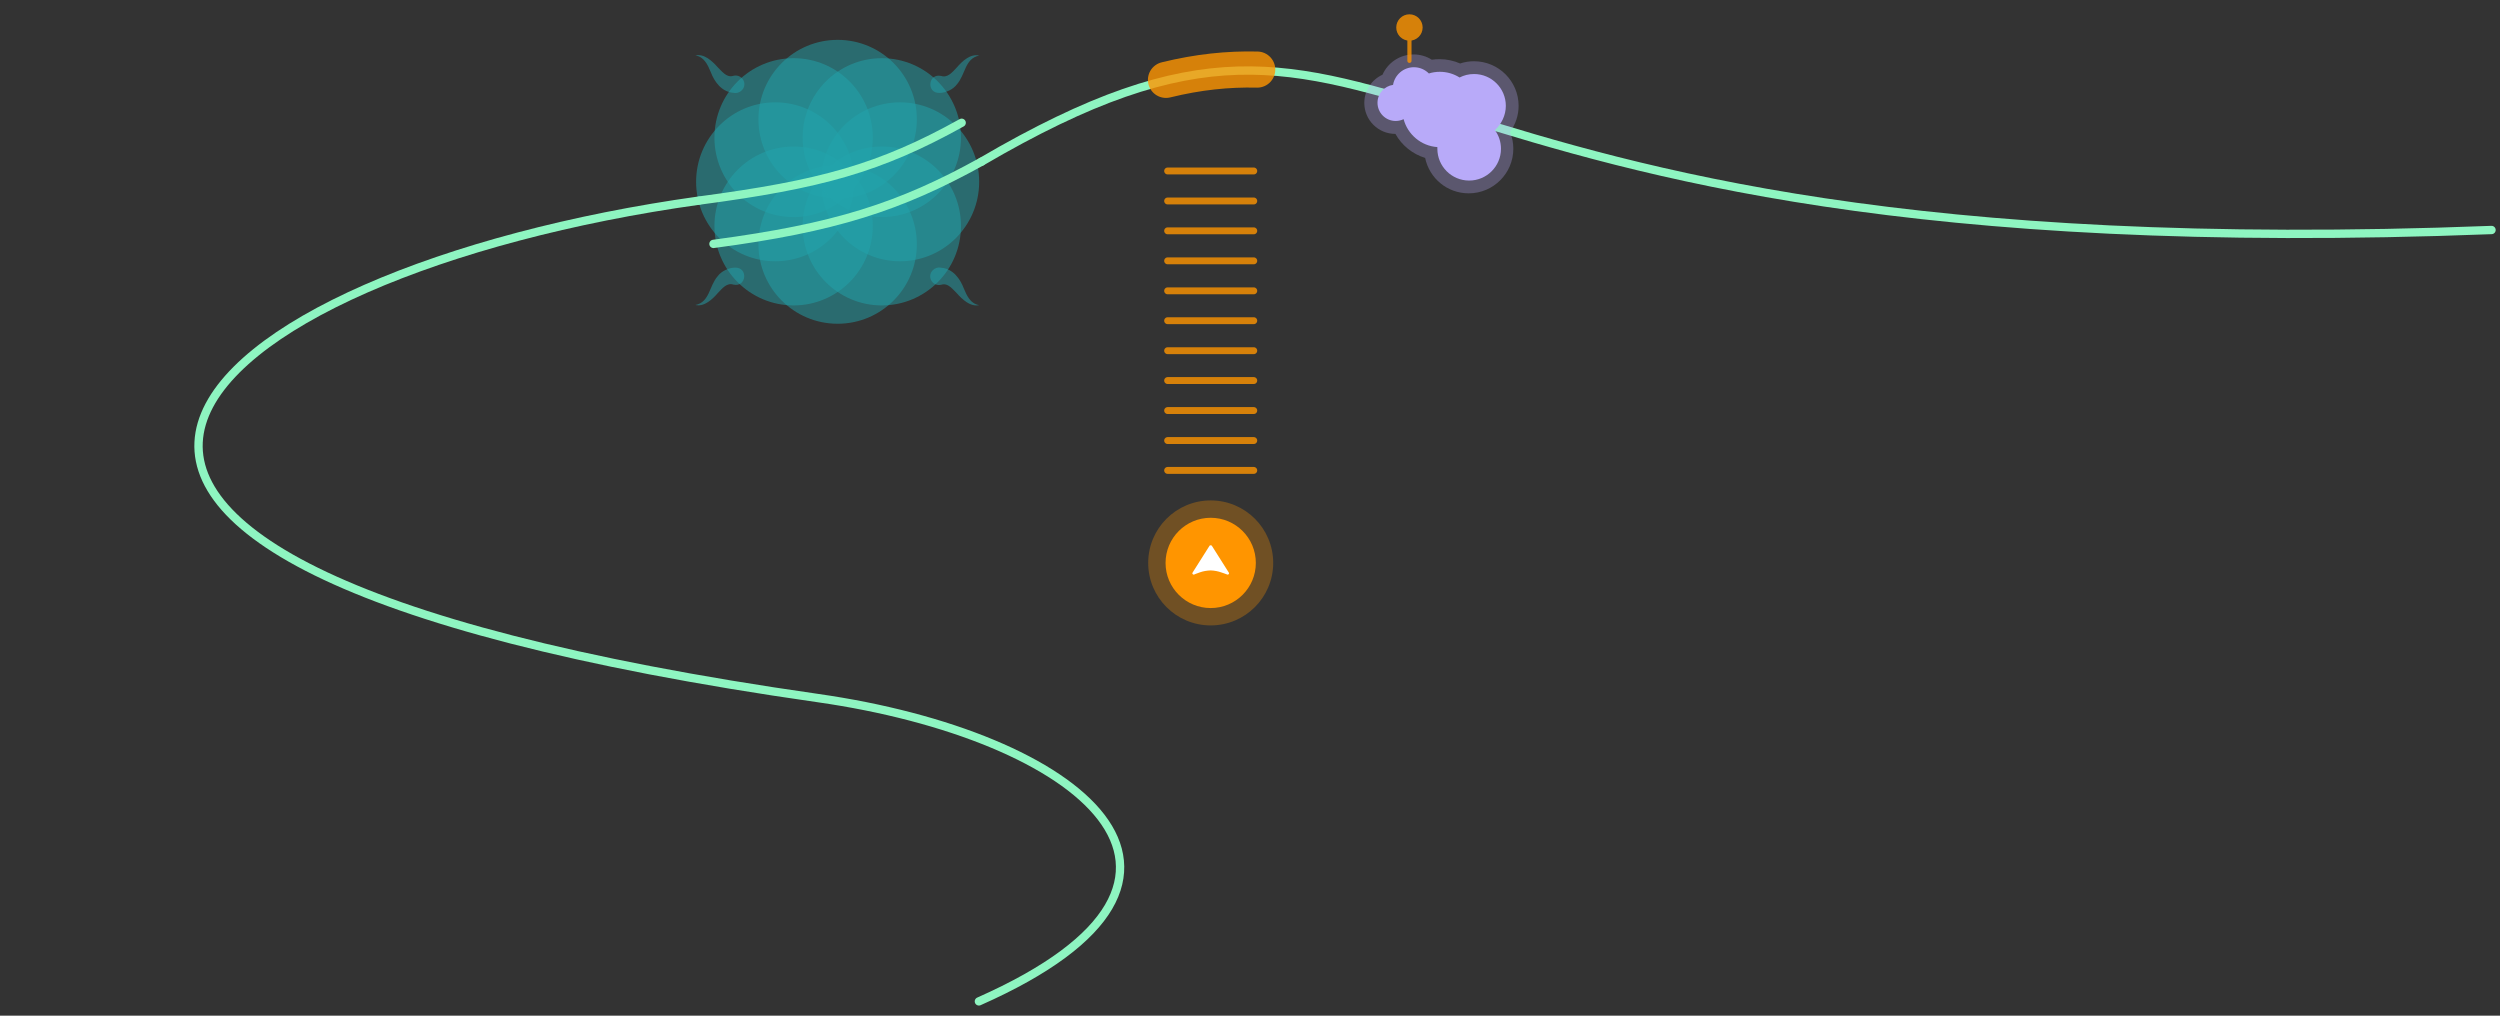 <?xml version="1.0" encoding="utf-8"?>
<!-- Generator: Adobe Illustrator 26.2.1, SVG Export Plug-In . SVG Version: 6.00 Build 0)  -->
<svg version="1.1" id="Layer_1" xmlns="http://www.w3.org/2000/svg" xmlns:xlink="http://www.w3.org/1999/xlink" x="0px" y="0px"
	 viewBox="0 0 1800 731.3" style="enable-background:new 0 0 1800 731.3;" xml:space="preserve">
<rect x="0" y="0" width="1800" height="731.3" fill="#333333" stroke="none"/>
<style type="text/css">
	.st0{fill:none;stroke:#8EF5C1;stroke-width:6;stroke-linecap:round;stroke-miterlimit:10;}
	.st1{opacity:0.8;fill:none;stroke:#FF9500;stroke-width:26;stroke-linecap:round;stroke-miterlimit:10;}
	.st2{opacity:0.8;fill:none;stroke:#FF9500;stroke-width:4.976;stroke-linecap:round;stroke-miterlimit:10;}
	.st3{opacity:0.3;fill:#FF9500;}
	.st4{fill:#FF9500;}
	.st5{fill:#FFFFFF;}
	.st6{opacity:0.5;}
	.st7{fill:#23A4AD;}
	.st8{opacity:0.5;fill:#23A4AD;}
	.st9{opacity:0.3;fill:#B8AAF9;}
	.st10{fill:#B8AAF9;}
	.st11{opacity:0.8;}
	.st12{fill:none;stroke:#FF9500;stroke-width:3;stroke-linecap:round;stroke-miterlimit:10;}
</style>
<g>
	<path class="st0" d="M1793.9,165.6C953.3,198.2,1021.7-68,706.7,116.4"/>
	<path class="st1" d="M905.2,50.1c-21-0.5-42.5,1.7-65.7,7.4"/>
	<g>
		<line class="st2" x1="840.7" y1="338.7" x2="902.7" y2="338.7"/>
		<line class="st2" x1="840.7" y1="317.2" x2="902.7" y2="317.2"/>
		<line class="st2" x1="840.7" y1="295.6" x2="902.7" y2="295.6"/>
		<line class="st2" x1="840.7" y1="274" x2="902.7" y2="274"/>
		<line class="st2" x1="840.7" y1="252.5" x2="902.7" y2="252.5"/>
		<line class="st2" x1="840.7" y1="230.9" x2="902.7" y2="230.9"/>
		<line class="st2" x1="840.7" y1="209.4" x2="902.7" y2="209.4"/>
		<line class="st2" x1="840.7" y1="187.8" x2="902.7" y2="187.8"/>
		<line class="st2" x1="840.7" y1="166.2" x2="902.7" y2="166.2"/>
		<line class="st2" x1="840.7" y1="144.7" x2="902.7" y2="144.7"/>
		<line class="st2" x1="840.7" y1="123.1" x2="902.7" y2="123.1"/>
		<g>
			<g>
				<g>
					<g>
						<circle class="st3" cx="871.7" cy="405.3" r="45"/>
					</g>
				</g>
				<circle class="st4" cx="871.7" cy="405.3" r="32.5"/>
			</g>
			<path class="st5" d="M859.7,413.7c0,0,1.8-0.8,4.2-1.6c2.5-0.9,5.1-1.3,7.8-1.4c2.7,0.1,5.3,0.6,7.8,1.5c1.4,0.4,2.8,1,4.2,1.5
				c0.5,0.1,1.1-0.2,1.2-0.7c0,0,0,0,0,0c0.1-0.3,0-0.6-0.2-0.8l-12.2-19.3c-0.2-0.2-0.5-0.3-0.8-0.3l0,0c-0.3,0-0.6,0.1-0.8,0.3
				l-12.2,19.3c-0.2,0.2-0.2,0.6-0.2,0.8C858.7,413.5,859.2,413.8,859.7,413.7z"/>
		</g>
	</g>
	<path class="st0" d="M704.8,721c201.7-89.3,71.7-191.6-116-218.4c-702.4-100.4-451.9-307-85.3-358.2"/>
	<g>
		<g>
			<g class="st6">
				<path class="st7" d="M677.7,54.7c4.5,1.5,7.9-2.6,11.1-6c3.8-4.4,9.7-10.2,16.2-8.7c-10.4,2.1-9.8,13.7-16.1,20.8
					c-2.5,3.4-7.6,6-12.4,6.1C666.8,67.2,668.2,52.5,677.7,54.7L677.7,54.7z"/>
			</g>
			<g class="st6">
				<path class="st7" d="M677.7,192.8c8.4,0.6,13.7,8.1,16.2,14.8c2.3,5.4,4.7,11,11.1,12.1c-6.5,1.4-12.3-4.3-16.2-8.7
					c-2.1-2.2-4.1-4.3-6-5.4c-2-1.1-3.5-1.1-5.1-0.6c-3.3,0.9-6.7-1-7.7-4.3C668.6,195.9,673.2,191.7,677.7,192.8L677.7,192.8z"/>
			</g>
			<g class="st6">
				<path class="st7" d="M528,204.9c-4.5-1.5-7.9,2.6-11.1,6c-3.8,4.4-9.7,10.2-16.2,8.7c10.4-2.1,9.8-13.7,16.1-20.8
					c2.5-3.4,7.6-6,12.4-6.1C538.9,192.4,537.5,207.1,528,204.9L528,204.9z"/>
			</g>
			<g class="st6">
				<path class="st7" d="M528,66.8c-8.4-0.6-13.7-8.1-16.2-14.8c-2.3-5.4-4.7-11-11.1-12.1c6.5-1.4,12.3,4.3,16.2,8.7
					c2.1,2.2,4.1,4.3,6,5.4c2,1.1,3.5,1.1,5.1,0.6c3.3-0.9,6.7,1,7.7,4.3C537.1,63.7,532.5,67.9,528,66.8L528,66.8z"/>
			</g>
			<path class="st8" d="M660.1,85.9c0,31.6-25.5,57.2-57,57.2c-31.5,0-57-25.6-57-57.2s25.5-57.2,57-57.2
				C634.6,28.7,660.1,54.3,660.1,85.9z"/>
			<path class="st8" d="M660.1,175.9c0,31.6-25.5,57.2-57,57.2c-31.5,0-57-25.6-57-57.2s25.5-57.2,57-57.2
				C634.6,118.7,660.1,144.3,660.1,175.9z"/>
			<ellipse class="st8" cx="558.2" cy="130.9" rx="57" ry="57.2"/>
			<ellipse class="st8" cx="648" cy="130.9" rx="57" ry="57.2"/>
			<ellipse class="st8" cx="571.4" cy="99.1" rx="57" ry="57.2"/>
			<ellipse class="st8" cx="634.9" cy="162.7" rx="57" ry="57.2"/>
			<ellipse class="st8" cx="571.4" cy="162.7" rx="57" ry="57.2"/>
			<ellipse class="st8" cx="634.9" cy="99.1" rx="57" ry="57.2"/>
		</g>
		<path class="st0" d="M503.5,144.4c87.3-11.6,130.1-23.3,188.9-56"/>
		<path class="st0" d="M513.7,175.6c87.3-11.6,134.1-26.6,193-59.2"/>
	</g>
	<g>
		<path class="st9" d="M1093.4,76.2c0-17.7-14.4-32.1-32.1-32.1c-3.4,0-6.7,0.5-10,1.6c-4.6-2-9.7-3.1-14.7-3.1
			c-1.9,0-3.8,0.1-5.7,0.4c-3.9-2.5-8.4-3.8-13.1-3.8c-9.8,0-18.5,5.8-22.4,14.6c-7.9,3.6-13.1,11.5-13.1,20.3
			c0,12.3,10,22.3,22.3,22.3c0,0,0.1,0,0.1,0c4.6,8.3,12.3,14.5,21.4,17.3c3.1,14.8,16,25.5,31.4,25.5c17.7,0,32.1-14.4,32.1-32.1
			c0-4.2-0.8-8.3-2.4-12.1C1091.3,89.4,1093.4,82.9,1093.4,76.2z"/>
		<path class="st10" d="M1084.2,76.2c0-12.6-10.2-22.9-22.9-22.9c-3.8,0-7.3,0.9-10.4,2.5c-4.1-2.6-9-4.1-14.2-4.1
			c-2.8,0-5.4,0.4-7.9,1.2c-2.8-2.8-6.6-4.5-10.8-4.5c-7.5,0-13.8,5.5-15,12.7c-6.3,0.9-11.2,6.3-11.2,12.9
			c0,7.2,5.8,13.1,13.1,13.1c2.1,0,4-0.5,5.7-1.3c2.9,11,12.6,19.3,24.3,20.1c0,0.4,0,0.8,0,1.2c0,12.6,10.2,22.9,22.9,22.9
			c12.6,0,22.9-10.2,22.9-22.9c0-5-1.6-9.7-4.4-13.4C1081,89.4,1084.2,83.1,1084.2,76.2z"/>
	</g>
	<g class="st11">
		<line class="st12" x1="1014.8" y1="43.8" x2="1014.8" y2="20"/>
		<g>
			<circle class="st4" cx="1014.8" cy="19.8" r="9.5"/>
		</g>
	</g>
</g>
</svg>
